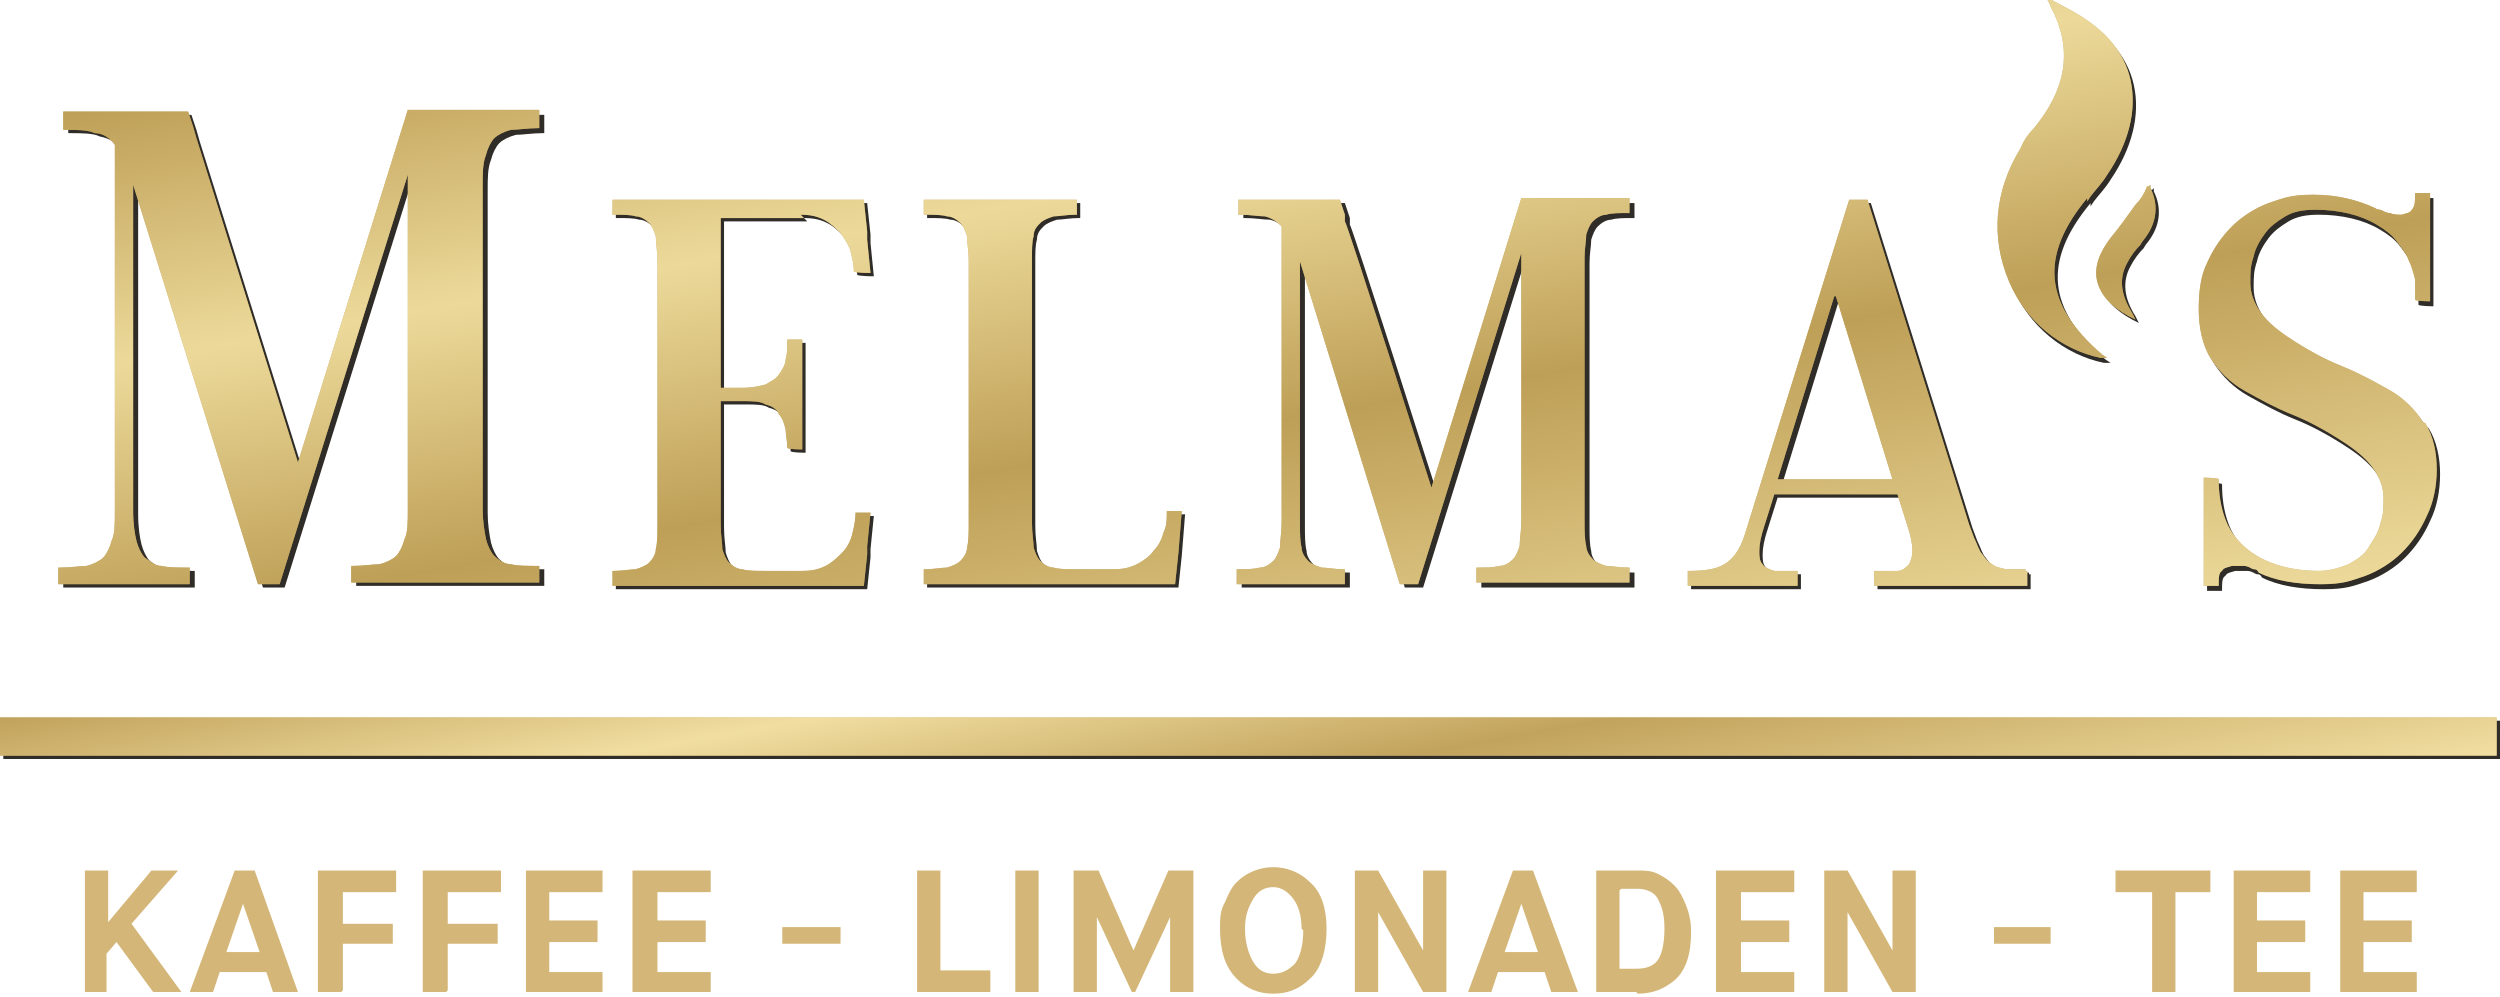 <?xml version="1.0" encoding="UTF-8"?> <svg xmlns="http://www.w3.org/2000/svg" xmlns:xlink="http://www.w3.org/1999/xlink" id="Layer_2" version="1.1" viewBox="0 0 150.2 59.9"><defs><style> .st0 { fill: #d4b678; } .st1 { fill: #302d29; } .st2 { fill: url(#linear-gradient); } .st2, .st3 { isolation: isolate; opacity: .8; } .st4 { fill: #be9f59; } .st3 { fill: url(#linear-gradient1); } .st5 { display: none; } </style><linearGradient id="linear-gradient" x1="72.5" y1="29.5" x2="77.5" y2="1.6" gradientTransform="translate(0 59.8) scale(1 -1)" gradientUnits="userSpaceOnUse"><stop offset="0" stop-color="#be9f56"></stop><stop offset=".3" stop-color="#f8e8aa"></stop><stop offset=".6" stop-color="#be9f56"></stop><stop offset="1" stop-color="#f8e8aa"></stop></linearGradient><linearGradient id="linear-gradient1" x1="69.9" y1="64.8" x2="78.9" y2="13.9" gradientTransform="translate(0 59.8) scale(1 -1)" gradientUnits="userSpaceOnUse"><stop offset="0" stop-color="#be9f56"></stop><stop offset=".3" stop-color="#f8e8aa"></stop><stop offset=".6" stop-color="#be9f56"></stop><stop offset="1" stop-color="#f8e8aa"></stop></linearGradient></defs><g id="logo_libary_1"><rect class="st1" x=".2" y="43.3" width="150" height="2.3"></rect><rect class="st0" y="43.1" width="150" height="2.3"></rect><rect class="st2" y="43.1" width="150" height="2.3"></rect><g class="st5"><path class="st1" d="M6.7,59.7h-1.4v-7.3h1.4v3.1h0l2.6-3.1h1.6l-2.8,3.2,3,4.1h-1.7l-2.2-3h0l-.6.7s0,2.3,0,2.3Z"></path><path class="st1" d="M18,59.7h-1.5l-.4-1.2h-2.8l-.4,1.2h-1.4l2.7-7.3h1.2l2.6,7.3h0ZM14.7,54.5h0l-1,2.9h2l-1-2.9Z"></path><path class="st1" d="M20.7,59.7h-1.4v-7.3h4.7v1.3h-3.2v1.9h3v1.2h-3v2.8Z"></path><path class="st1" d="M26.9,59.7h-1.4v-7.3h4.7v1.3h-3.2v1.9h3v1.2h-3v2.8Z"></path><path class="st1" d="M36.4,59.7h-4.6v-7.3h4.6v1.3h-3.2v1.7h2.9v1.3h-2.9v1.8h3.2s0,1.3,0,1.3Z"></path><path class="st1" d="M42.8,59.7h-4.7v-7.3h4.7v1.3h-3.2v1.7h2.9v1.3h-2.9v1.8h3.2s0,1.3,0,1.3Z"></path><path class="st1" d="M50.6,56.8h-3.5v-1h3.5v1Z"></path><path class="st1" d="M59.7,59.7h-4.5v-7.3h1.4v6h3s0,1.3,0,1.3Z"></path><path class="st1" d="M62.5,59.7h-1.4v-7.3h1.4v7.3Z"></path><path class="st1" d="M66,59.7h-1.4v-7.3h1.5l2.1,4.8h0l2.1-4.8h1.5v7.3h-1.4v-4.5h0l-2.1,4.5h-.2l-2.1-4.5h0v4.5h0Z"></path><path class="st1" d="M73.5,56c0-.6,0-1.1.3-1.6.2-.5.4-.9.7-1.2.6-.6,1.4-.9,2.2-.9s1.6.3,2.2.9c.7.6,1,1.6,1,2.8s-.3,2.4-1,3c-.6.6-1.3.9-2.2.9s-1.6-.3-2.2-.9c-.7-.7-1-1.7-1-3h0ZM78.4,56c0-.8-.2-1.4-.5-1.8-.3-.4-.7-.7-1.2-.7s-.9.2-1.2.7-.5,1-.5,1.8.2,1.5.5,2,.7.7,1.2.7.9-.2,1.3-.6c.3-.4.5-1.1.5-2h0Z"></path><path class="st1" d="M82.9,59.7h-1.4v-7.3h1.4l2.7,4.8h0v-4.8h1.4v7.3h-1.4l-2.7-4.8h0v4.8Z"></path><path class="st1" d="M94.8,59.7h-1.5l-.4-1.2h-2.8l-.4,1.2h-1.4l2.7-7.3h1.2l2.7,7.3h0ZM91.6,54.5h0l-1,2.9h2s-1-2.9-1-2.9Z"></path><path class="st1" d="M98.5,59.7h-2.4v-7.3h2.5c.4,0,.8,0,1.2.2s.7.4,1,.7.5.7.7,1.2.3,1,.3,1.6c0,1.3-.3,2.3-1,2.9-.6.5-1.3.8-2.2.8h0ZM97.5,53.7v4.7h1c.5,0,.9-.1,1.2-.4.3-.3.5-1,.5-2s-.2-1.4-.4-1.8-.7-.6-1.2-.6h-1Z"></path><path class="st1" d="M107.9,59.7h-4.7v-7.3h4.7v1.3h-3.2v1.7h2.9v1.3h-2.9v1.8h3.2s0,1.3,0,1.3Z"></path><path class="st1" d="M111.2,59.7h-1.4v-7.3h1.4l2.7,4.8h0v-4.8h1.4v7.3h-1.4l-2.7-4.8h0v4.8Z"></path><path class="st1" d="M123.4,56.8h-3.4v-1h3.4v1Z"></path><path class="st1" d="M130.8,59.7h-1.4v-6h-2.2v-1.3h5.7v1.3h-2.1v6Z"></path><path class="st1" d="M138.9,59.7h-4.6v-7.3h4.6v1.3h-3.2v1.7h2.9v1.3h-2.9v1.8h3.2s0,1.3,0,1.3Z"></path><path class="st1" d="M145.4,59.7h-4.6v-7.3h4.6v1.3h-3.2v1.7h2.9v1.3h-2.9v1.8h3.2s0,1.3,0,1.3Z"></path></g><g><path class="st0" d="M6.5,59.6h-1.4v-7.3h1.4v3.1h0l2.6-3.1h1.6l-2.8,3.2,3,4.1h-1.7l-2.2-3h0l-.6.7s0,2.3,0,2.3Z"></path><path class="st0" d="M17.9,59.6h-1.5l-.4-1.2h-2.8l-.4,1.2h-1.4l2.7-7.3h1.2l2.6,7.3h0ZM14.6,54.3h0l-1,2.9h2l-1-2.9Z"></path><path class="st0" d="M20.5,59.6h-1.4v-7.3h4.7v1.3h-3.2v1.9h3v1.2h-3v2.8Z"></path><path class="st0" d="M26.8,59.6h-1.4v-7.3h4.7v1.3h-3.2v1.9h3v1.2h-3v2.8Z"></path><path class="st0" d="M36.2,59.6h-4.6v-7.3h4.6v1.3h-3.2v1.7h2.9v1.3h-2.9v1.8h3.2s0,1.3,0,1.3Z"></path><path class="st0" d="M42.7,59.6h-4.7v-7.3h4.7v1.3h-3.2v1.7h2.9v1.3h-2.9v1.8h3.2s0,1.3,0,1.3Z"></path><path class="st0" d="M50.5,56.7h-3.5v-1h3.5v1Z"></path><path class="st0" d="M59.6,59.6h-4.5v-7.3h1.4v6h3s0,1.3,0,1.3Z"></path><path class="st0" d="M62.4,59.6h-1.4v-7.3h1.4v7.3Z"></path><path class="st0" d="M65.9,59.6h-1.4v-7.3h1.5l2.1,4.8h0l2.1-4.8h1.5v7.3h-1.4v-4.5h0l-2.1,4.5h-.2l-2.1-4.5h0v4.5h0Z"></path><path class="st0" d="M73.3,55.8c0-.6,0-1.1.3-1.6.2-.5.4-.9.7-1.2.6-.6,1.4-.9,2.2-.9s1.6.3,2.2.9c.7.6,1,1.6,1,2.8s-.3,2.4-1,3c-.6.6-1.3.9-2.2.9s-1.6-.3-2.2-.9c-.7-.7-1-1.7-1-3h0ZM78.2,55.8c0-.8-.2-1.4-.5-1.8-.3-.4-.7-.7-1.2-.7s-.9.2-1.2.7-.5,1-.5,1.8.2,1.5.5,2,.7.7,1.2.7.9-.2,1.3-.6c.3-.4.5-1.1.5-2h0Z"></path><path class="st0" d="M82.8,59.6h-1.4v-7.3h1.4l2.7,4.8h0v-4.8h1.4v7.3h-1.4l-2.7-4.8h0v4.8Z"></path><path class="st0" d="M94.7,59.6h-1.5l-.4-1.2h-2.8l-.4,1.2h-1.4l2.7-7.3h1.2l2.7,7.3h0ZM91.4,54.3h0l-1,2.9h2s-1-2.9-1-2.9Z"></path><path class="st0" d="M98.3,59.6h-2.4v-7.3h2.5c.4,0,.8,0,1.2.2s.7.4,1,.7.5.7.7,1.2.3,1,.3,1.6c0,1.3-.3,2.3-1,2.9-.6.5-1.3.8-2.2.8h0ZM97.3,53.5v4.7h1c.5,0,.9-.1,1.2-.4.3-.3.5-1,.5-2s-.2-1.4-.4-1.8-.7-.6-1.2-.6h-1Z"></path><path class="st0" d="M107.8,59.6h-4.7v-7.3h4.7v1.3h-3.2v1.7h2.9v1.3h-2.9v1.8h3.2s0,1.3,0,1.3Z"></path><path class="st0" d="M111,59.6h-1.4v-7.3h1.4l2.7,4.8h0v-4.8h1.4v7.3h-1.4l-2.7-4.8h0v4.8Z"></path><path class="st0" d="M123.2,56.7h-3.4v-1h3.4v1Z"></path><path class="st0" d="M130.7,59.6h-1.4v-6h-2.2v-1.3h5.7v1.3h-2.1v6Z"></path><path class="st0" d="M138.8,59.6h-4.6v-7.3h4.6v1.3h-3.2v1.7h2.9v1.3h-2.9v1.8h3.2s0,1.3,0,1.3Z"></path><path class="st0" d="M145.2,59.6h-4.6v-7.3h4.6v1.3h-3.2v1.7h2.9v1.3h-2.9v1.8h3.2s0,1.3,0,1.3Z"></path></g><path class="st1" d="M91.8,12.2h6.4v.9h-.1c-.5,0-1,0-1.3.1-.3,0-.6.2-.8.4-.2.2-.3.5-.4.8,0,.4-.1.8-.1,1.4v15.8c0,.6,0,1.1.1,1.5,0,.3.2.6.4.8.2.2.5.3.8.4.3,0,.8.1,1.3.1h.1v.9h-9.2v-.9h.1c.5,0,.9,0,1.3-.1.3,0,.6-.2.8-.4.2-.2.3-.5.4-.8,0-.4.1-.9.1-1.5V15.4l-6.2,19.9h-1.1c0,0-6-19.4-6-19.4v15.7c0,.6,0,1.1.1,1.5,0,.3.2.6.4.8.2.2.5.3.8.4.3,0,.8.1,1.3.1h.1v.9h-6.5v-.9h.1c.5,0,.9,0,1.3-.1.3,0,.6-.2.8-.4.2-.2.3-.5.4-.8,0-.4.1-.9.1-1.5V13.8c-.3-.3-.6-.5-1-.6-.4,0-.9-.1-1.5-.1h-.1v-.9h6.1l.3.9v.4c.1,0,5.2,16,5.2,16l5.4-17.4h0ZM70.3,31c0,.4,0,.8-.2,1.2-.1.4-.3.8-.6,1.1-.2.3-.6.6-1,.8s-.8.3-1.4.3h-2.3c-.5,0-1,0-1.3-.1-.3,0-.6-.2-.8-.4-.2-.2-.3-.5-.4-.8,0-.4-.1-.8-.1-1.5v-15.8c0-.6,0-1.1.1-1.4,0-.4.2-.6.4-.8s.5-.3.8-.4c.3,0,.8-.1,1.3-.1h.1v-.9h-9.2v.9h.1c.5,0,1,0,1.3.1.3,0,.6.2.8.4.2.2.3.5.4.8,0,.4.1.9.1,1.4v15.8c0,.6,0,1.1-.1,1.5,0,.3-.2.6-.4.8-.2.2-.5.3-.8.4-.3,0-.8.1-1.3.1h-.1v.9h15.1l.2-1.9.2-2.5h-.9c0,.1,0,.1,0,.1ZM18.2,28.3l-6.2-19.8-.2-.7-.3-.9h-7.4v1.1h.1c.7,0,1.4,0,1.8.2.5.1.9.3,1.2.7v22c0,.8,0,1.4-.2,1.8-.1.4-.3.8-.5,1s-.6.4-1,.5c-.4,0-.9.1-1.6.1h-.1v1h7.9v-1h-.1c-.6,0-1.2,0-1.6-.1-.4,0-.7-.3-1-.5-.2-.2-.4-.6-.5-1s-.2-1-.2-1.8V11.3l7.5,24h0c0,0,1.3,0,1.3,0l7.7-24.6v20.1c0,.8,0,1.4-.2,1.8-.1.4-.3.8-.5,1s-.6.4-1,.5c-.4,0-1,.1-1.6.1h-.1v1h11.3v-1h-.1c-.6,0-1.2,0-1.6-.1-.4,0-.8-.3-1-.5-.2-.2-.4-.6-.5-1-.1-.5-.2-1.1-.2-1.8V11.4c0-.7,0-1.3.2-1.8.1-.4.3-.8.5-1s.6-.4,1-.5c.4,0,1-.1,1.6-.1h.1v-1.1h-7.9l-6.7,21.5h0ZM48.3,13.1c.6,0,1,.1,1.4.3s.7.5,1,.8c.2.3.5.7.6,1.1.1.4.2.8.2,1.2h0c0,.1,1,.1,1,.1l-.2-2v-.5l-.2-1.9h-15.1v.9h.1c.5,0,1,0,1.3.1.3,0,.6.2.8.4s.3.5.4.8c0,.4.1.9.1,1.5v15.8c0,.6,0,1.1-.1,1.5,0,.3-.2.6-.4.8-.2.2-.5.3-.8.4-.3,0-.8.1-1.3.1h-.1v.9h15.1l.2-1.9v-.5l.2-2h-.9c0,.5-.1.9-.2,1.3s-.3.8-.6,1.1c-.3.3-.6.6-1,.8-.4.2-.8.3-1.4.3h-2.3c-.5,0-1,0-1.3-.1-.3,0-.6-.2-.8-.4-.2-.2-.3-.5-.4-.8,0-.4-.1-.8-.1-1.5v-7.4h1.3c.6,0,1.1,0,1.4.2.4.1.7.3.8.6.2.2.3.5.4.9,0,.3.1.7.1,1.1h0c0,.1.9.1.9.1v-6.6h-.9c0,.5,0,.9-.1,1.2,0,.3-.2.6-.4.9s-.5.4-.8.6c-.4.1-.8.2-1.4.2h-1.3v-10.2h5,0ZM145.8,25.7c-.5-.8-1.2-1.5-2.1-2-.9-.5-1.8-1-2.8-1.4s-1.9-.9-2.7-1.4c-.8-.5-1.5-1-2-1.6-.5-.6-.8-1.3-.8-2s0-1,.2-1.6c.1-.5.4-1,.7-1.4.3-.4.7-.7,1.2-1s1.1-.4,1.8-.4c1.4,0,2.7.3,3.7.9h0c0,0,0,0,0,0,.5.3.9.6,1.2,1,.3.4.6.8.7,1.1.2.4.3.8.4,1.2,0,.4,0,.8,0,1.2h0c0,.1.9.1.9.1v-6.5h-.9c0,.5,0,.8-.2,1-.1.2-.3.2-.6.3-.2,0-.5,0-.7-.1-.3,0-.5-.2-.6-.2,0,0-.2,0-.3-.1h0c-1.1-.5-2.3-.8-3.7-.8s-1.8.2-2.7.5c-.8.3-1.6.8-2.2,1.4-.6.6-1.1,1.3-1.5,2.2-.4.8-.5,1.8-.5,2.8s.2,2.1.7,2.9c.5.8,1.2,1.5,2.1,2,.9.5,1.8,1,2.8,1.4,1,.4,1.9.9,2.7,1.4.8.5,1.5,1,2,1.6.5.6.8,1.3.8,2s0,1-.2,1.6c-.1.5-.4.9-.7,1.4s-.7.7-1.2,1c-.5.2-1.1.4-1.8.4-1.4,0-2.7-.3-3.7-.9h0c-1-.6-1.6-1.4-1.9-2.2-.3-.8-.4-1.6-.4-2.4h0c0-.1-.9-.1-.9-.1v6.5h.9c0-.5,0-.8.2-.9.1-.2.3-.2.6-.3.2,0,.5,0,.7,0,.3,0,.5.2.6.2.1,0,.2,0,.3.2,1,.5,2.3.7,3.7.7s1.8-.2,2.7-.5c.8-.3,1.6-.8,2.2-1.4.6-.6,1.1-1.3,1.5-2.2.4-.8.6-1.8.6-2.8s-.2-2-.7-2.8h0ZM129.3,11.4h-.1c-.2.5-.4.8-.7,1.1-.5.7-1,1.4-1.5,2-.7.9-1,1.8-.8,2.6.2.8.8,1.5,1.9,2.1l.4.2-.2-.4c-.7-1.1-.8-2.1-.3-3,.2-.4.5-.8.8-1.1,0,0,.1-.2.2-.3.8-1,.9-2.1.4-3.1v-.2c0,0,0,0,0,0ZM125.6,12.4l.2-.3c.3-.4.7-.8,1-1.3,1.3-1.9,1.8-3.9,1.4-5.7-.4-1.8-1.7-3.2-3.8-4.3l-1.3-.7s.3.5.3.6c1.4,2.6.9,5-1,7.3-.3.3-.6.7-.8,1.2-1.6,2.6-1.8,5.4-.7,8,1,2.4,3.1,4.1,5.5,4.6h.4c0,0-.3-.2-.3-.2-3.5-3-3.8-5.9-.9-9.4h0ZM121.9,34.5h.1v.9h-9.2v-.9h.1c.5,0,.9,0,1.3,0,.3,0,.5-.2.7-.4.1-.2.2-.5.2-.8,0-.4-.1-.9-.3-1.5l-.6-1.9h-7.4l-.6,1.9c-.2.6-.3,1.1-.3,1.5,0,.3,0,.6.2.8.1.2.4.3.7.4.3,0,.8,0,1.3,0h.1v.9h-6.6v-.9h.1c.9,0,1.6-.1,2.1-.4s.9-.8,1.2-1.7l6.3-20.2h1.1c0,0,6.1,19.5,6.1,19.5l.3.8c.2.4.3.8.5,1,.2.3.4.5.6.6.2.2.5.2.8.3.3,0,.7,0,1.2,0h0ZM110.5,18l-3.4,11h6.9s-3.4-11-3.4-11Z"></path><path class="st4" d="M91.5,11.9h6.4v.9h-.1c-.5,0-1,0-1.3.1-.3,0-.6.2-.8.4-.2.2-.3.5-.4.8,0,.4-.1.8-.1,1.4v15.8c0,.6,0,1.1.1,1.5,0,.3.2.6.4.8.2.2.5.3.8.4.3,0,.8.1,1.3.1h.1v.9h-9.2v-.9h.1c.5,0,.9,0,1.3-.1.3,0,.6-.2.8-.4.2-.2.3-.5.4-.8,0-.4.1-.9.1-1.5V15.2l-6.2,19.9h-1.1c0,0-6-19.4-6-19.4v15.7c0,.6,0,1.1.1,1.5,0,.3.2.6.4.8.2.2.5.3.8.4.3,0,.8.1,1.3.1h.1v.9h-6.5v-.9h.1c.5,0,.9,0,1.3-.1.3,0,.6-.2.8-.4.2-.2.3-.5.4-.8,0-.4.1-.9.1-1.5V13.6c-.3-.3-.6-.5-1-.6-.4,0-.9-.1-1.5-.1h-.1v-.9h6.1l.3.9v.4c.1,0,5.2,16,5.2,16l5.4-17.4h0ZM70.1,30.8c0,.4,0,.8-.2,1.2-.1.4-.3.8-.6,1.1-.2.3-.6.6-1,.8s-.8.3-1.4.3h-2.3c-.5,0-1,0-1.3-.1-.3,0-.6-.2-.8-.4-.2-.2-.3-.5-.4-.8,0-.4-.1-.8-.1-1.5v-15.8c0-.6,0-1.1.1-1.4,0-.4.2-.6.4-.8s.5-.3.8-.4c.3,0,.8-.1,1.3-.1h.1v-.9h-9.2v.9h.1c.5,0,1,0,1.3.1.3,0,.6.2.8.4.2.2.3.5.4.8,0,.4.1.9.1,1.4v15.8c0,.6,0,1.1-.1,1.5,0,.3-.2.6-.4.8-.2.2-.5.3-.8.4-.3,0-.8.1-1.3.1h-.1v.9h15.1l.2-1.9.2-2.5h-.9c0,.1,0,.1,0,.1ZM18,28.1l-6.2-19.8-.2-.7-.3-.9H3.8v1.1h.1c.7,0,1.4,0,1.8.2.5,0,.9.3,1.2.7v22c0,.8,0,1.4-.2,1.8-.1.4-.3.8-.5,1s-.6.4-1,.5c-.4,0-.9.1-1.6.1h-.1v1h7.9v-1h-.1c-.6,0-1.2,0-1.6-.1-.4,0-.7-.3-1-.5-.2-.2-.4-.6-.5-1-.1-.4-.2-1-.2-1.8V11.1l7.5,24h0c0,0,1.3,0,1.3,0l7.7-24.6v20.1c0,.8,0,1.4-.2,1.8-.1.4-.3.8-.5,1s-.6.4-1,.5c-.4,0-1,.1-1.6.1h-.1v1h11.3v-1h-.1c-.6,0-1.2,0-1.6-.1-.4,0-.8-.3-1-.5-.2-.2-.4-.6-.5-1-.1-.5-.2-1.1-.2-1.8V11.1c0-.7,0-1.3.2-1.8.1-.4.3-.8.5-1s.6-.4,1-.5c.4,0,1-.1,1.6-.1h.1v-1.1h-7.9l-6.7,21.5h0ZM48.1,12.9c.6,0,1,.1,1.4.3s.7.5,1,.8c.2.3.5.7.6,1.1.1.4.2.8.2,1.2h0c0,.1,1,.1,1,.1l-.2-2v-.5l-.2-1.9h-15.1v.9h.1c.5,0,1,0,1.3.1.3,0,.6.2.8.4s.3.5.4.8c0,.4.1.9.1,1.5v15.8c0,.6,0,1.1-.1,1.5,0,.3-.2.6-.4.8-.2.2-.5.3-.8.4-.3,0-.8.1-1.3.1h-.1v.9h15.1l.2-1.9v-.5l.2-2h-.9c0,.5-.1.9-.2,1.3s-.3.8-.6,1.1c-.3.3-.6.6-1,.8-.4.2-.8.3-1.4.3h-2.3c-.5,0-1,0-1.3-.1-.3,0-.6-.2-.8-.4-.2-.2-.3-.5-.4-.8,0-.4-.1-.8-.1-1.5v-7.4h1.3c.6,0,1.1,0,1.4.2.4.1.7.3.8.6.2.2.3.5.4.9,0,.3.1.7.1,1.1h0c0,.1.9.1.9.1v-6.6h-.9c0,.5,0,.9-.1,1.2,0,.3-.2.6-.4.9s-.5.4-.8.6c-.4.1-.8.2-1.4.2h-1.3v-10.2h5,0ZM145.6,25.4c-.5-.8-1.2-1.5-2.1-2-.9-.5-1.8-1-2.8-1.4s-1.9-.9-2.7-1.4c-.8-.5-1.5-1-2-1.6-.5-.6-.8-1.3-.8-2s0-1,.2-1.6c.1-.5.4-1,.7-1.4.3-.4.7-.7,1.2-1s1.1-.4,1.8-.4c1.4,0,2.7.3,3.7.9h0c0,0,0,0,0,0,.5.3.9.6,1.2,1,.3.4.6.8.7,1.1.2.4.3.8.4,1.2,0,.4,0,.8,0,1.2h0c0,.1.9.1.9.1v-6.5h-.9c0,.5,0,.8-.2,1-.1.2-.3.2-.6.3-.2,0-.5,0-.7-.1-.3,0-.5-.2-.6-.2,0,0-.2,0-.3-.1h0c-1.1-.5-2.3-.8-3.7-.8s-1.8.2-2.7.5c-.8.3-1.6.8-2.2,1.4-.6.6-1.1,1.3-1.5,2.2-.4.8-.5,1.8-.5,2.8s.2,2.1.7,2.9c.5.8,1.2,1.5,2.1,2,.9.5,1.8,1,2.8,1.4,1,.4,1.9.9,2.7,1.4.8.5,1.5,1,2,1.6.5.6.8,1.3.8,2s0,1-.2,1.6c-.1.5-.4.9-.7,1.4s-.7.7-1.2,1c-.5.2-1.1.4-1.8.4-1.4,0-2.7-.3-3.7-.9h0c-1-.6-1.6-1.4-1.9-2.2-.3-.8-.4-1.6-.4-2.4h0c0-.1-.9-.1-.9-.1v6.5h.9c0-.5,0-.8.2-.9.1-.2.3-.2.6-.3.2,0,.5,0,.7,0,.3,0,.5.2.6.2.1,0,.2,0,.3.2,1,.5,2.3.7,3.7.7s1.8-.2,2.7-.5c.8-.3,1.6-.8,2.2-1.4.6-.6,1.1-1.3,1.5-2.2.4-.8.6-1.8.6-2.8s-.2-2-.7-2.8h0ZM129.1,11.2h-.1c-.2.5-.4.8-.7,1.1-.5.7-1,1.4-1.5,2-.7.9-1,1.8-.8,2.6.2.8.8,1.5,1.9,2.1l.4.2-.2-.4c-.7-1.1-.8-2.1-.3-3,.2-.4.5-.8.8-1.1,0,0,.1-.2.2-.3.8-1,.9-2.1.4-3.1v-.2c0,0,0,0,0,0ZM125.4,12.1l.2-.3c.3-.4.7-.8,1-1.3,1.3-1.9,1.8-3.9,1.4-5.7-.4-1.8-1.7-3.2-3.8-4.3l-1.3-.7s.3.5.3.6c1.4,2.6.9,5-1,7.3-.3.3-.6.7-.8,1.2-1.6,2.6-1.8,5.4-.7,8,1,2.4,3.1,4.1,5.5,4.6h.4c0,0-.3-.2-.3-.2-3.5-3-3.8-5.9-.9-9.4h0ZM121.7,34.3h.1v.9h-9.2v-.9h.1c.5,0,.9,0,1.3,0,.3,0,.5-.2.7-.4.1-.2.2-.5.2-.8,0-.4-.1-.9-.3-1.5l-.6-1.9h-7.4l-.6,1.9c-.2.6-.3,1.1-.3,1.5,0,.3,0,.6.2.8.1.2.4.3.7.4.3,0,.8,0,1.3,0h.1v.9h-6.6v-.9h.1c.9,0,1.6-.1,2.1-.4s.9-.8,1.2-1.7l6.3-20.2h1.1c0,0,6.1,19.5,6.1,19.5l.3.8c.2.4.3.8.5,1,.2.3.4.5.6.6.2.2.5.2.8.3.3,0,.7,0,1.2,0h0ZM110.2,17.8l-3.4,11h6.9s-3.4-11-3.4-11Z"></path><path class="st3" d="M91.5,11.9h6.4v.9h-.1c-.5,0-1,0-1.3.1-.3,0-.6.2-.8.4-.2.2-.3.5-.4.8,0,.4-.1.8-.1,1.4v15.8c0,.6,0,1.1.1,1.5,0,.3.2.6.4.8.2.2.5.3.8.4.3,0,.8.1,1.3.1h.1v.9h-9.2v-.9h.1c.5,0,.9,0,1.3-.1.3,0,.6-.2.8-.4.2-.2.3-.5.4-.8,0-.4.1-.9.1-1.5V15.2l-6.2,19.9h-1.1c0,0-6-19.4-6-19.4v15.7c0,.6,0,1.1.1,1.5,0,.3.2.6.4.8.2.2.5.3.8.4.3,0,.8.1,1.3.1h.1v.9h-6.5v-.9h.1c.5,0,.9,0,1.3-.1.3,0,.6-.2.8-.4.2-.2.3-.5.4-.8,0-.4.1-.9.1-1.5V13.6c-.3-.3-.6-.5-1-.6-.4,0-.9-.1-1.5-.1h-.1v-.9h6.1l.3.9v.4c.1,0,5.2,16,5.2,16l5.4-17.4h0ZM70.1,30.8c0,.4,0,.8-.2,1.2-.1.4-.3.8-.6,1.1-.2.3-.6.6-1,.8s-.8.3-1.4.3h-2.3c-.5,0-1,0-1.3-.1-.3,0-.6-.2-.8-.4-.2-.2-.3-.5-.4-.8,0-.4-.1-.8-.1-1.5v-15.8c0-.6,0-1.1.1-1.4,0-.4.2-.6.4-.8s.5-.3.8-.4c.3,0,.8-.1,1.3-.1h.1v-.9h-9.2v.9h.1c.5,0,1,0,1.3.1.3,0,.6.2.8.4.2.2.3.5.4.8,0,.4.1.9.1,1.4v15.8c0,.6,0,1.1-.1,1.5,0,.3-.2.6-.4.8-.2.2-.5.3-.8.4-.3,0-.8.1-1.3.1h-.1v.9h15.1l.2-1.9.2-2.5h-.9c0,.1,0,.1,0,.1ZM18,28.1l-6.2-19.8-.2-.7-.3-.9H3.8v1.1h.1c.7,0,1.4,0,1.8.2.5,0,.9.3,1.2.7v22c0,.8,0,1.4-.2,1.8-.1.4-.3.8-.5,1s-.6.4-1,.5c-.4,0-.9.1-1.6.1h-.1v1h7.9v-1h-.1c-.6,0-1.2,0-1.6-.1-.4,0-.7-.3-1-.5-.2-.2-.4-.6-.5-1-.1-.4-.2-1-.2-1.8V11.1l7.5,24h0c0,0,1.3,0,1.3,0l7.7-24.6v20.1c0,.8,0,1.4-.2,1.8-.1.4-.3.8-.5,1s-.6.4-1,.5c-.4,0-1,.1-1.6.1h-.1v1h11.3v-1h-.1c-.6,0-1.2,0-1.6-.1-.4,0-.8-.3-1-.5-.2-.2-.4-.6-.5-1-.1-.5-.2-1.1-.2-1.8V11.1c0-.7,0-1.3.2-1.8.1-.4.3-.8.5-1s.6-.4,1-.5c.4,0,1-.1,1.6-.1h.1v-1.1h-7.9l-6.7,21.5h0ZM48.1,12.9c.6,0,1,.1,1.4.3s.7.5,1,.8c.2.3.5.7.6,1.1.1.4.2.8.2,1.2h0c0,.1,1,.1,1,.1l-.2-2v-.5l-.2-1.9h-15.1v.9h.1c.5,0,1,0,1.3.1.3,0,.6.2.8.4s.3.5.4.8c0,.4.1.9.1,1.5v15.8c0,.6,0,1.1-.1,1.5,0,.3-.2.6-.4.8-.2.2-.5.3-.8.4-.3,0-.8.1-1.3.1h-.1v.9h15.1l.2-1.9v-.5l.2-2h-.9c0,.5-.1.9-.2,1.3s-.3.8-.6,1.1c-.3.3-.6.6-1,.8-.4.2-.8.3-1.4.3h-2.3c-.5,0-1,0-1.3-.1-.3,0-.6-.2-.8-.4-.2-.2-.3-.5-.4-.8,0-.4-.1-.8-.1-1.5v-7.4h1.3c.6,0,1.1,0,1.4.2.4.1.7.3.8.6.2.2.3.5.4.9,0,.3.1.7.1,1.1h0c0,.1.9.1.9.1v-6.6h-.9c0,.5,0,.9-.1,1.2,0,.3-.2.6-.4.9s-.5.4-.8.6c-.4.1-.8.2-1.4.2h-1.3v-10.2h5,0ZM145.6,25.4c-.5-.8-1.2-1.5-2.1-2-.9-.5-1.8-1-2.8-1.4s-1.9-.9-2.7-1.4c-.8-.5-1.5-1-2-1.6-.5-.6-.8-1.3-.8-2s0-1,.2-1.6c.1-.5.4-1,.7-1.4.3-.4.7-.7,1.2-1s1.1-.4,1.8-.4c1.4,0,2.7.3,3.7.9h0c0,0,0,0,0,0,.5.3.9.6,1.2,1,.3.4.6.8.7,1.1.2.4.3.8.4,1.2,0,.4,0,.8,0,1.2h0c0,.1.9.1.9.1v-6.5h-.9c0,.5,0,.8-.2,1-.1.2-.3.2-.6.3-.2,0-.5,0-.7-.1-.3,0-.5-.2-.6-.2,0,0-.2,0-.3-.1h0c-1.1-.5-2.3-.8-3.7-.8s-1.8.2-2.7.5c-.8.3-1.6.8-2.2,1.4-.6.6-1.1,1.3-1.5,2.2-.4.8-.5,1.8-.5,2.8s.2,2.1.7,2.9c.5.8,1.2,1.5,2.1,2,.9.5,1.8,1,2.8,1.4,1,.4,1.9.9,2.7,1.4.8.5,1.5,1,2,1.6.5.6.8,1.3.8,2s0,1-.2,1.6c-.1.5-.4.9-.7,1.4s-.7.7-1.2,1c-.5.2-1.1.4-1.8.4-1.4,0-2.7-.3-3.7-.9h0c-1-.6-1.6-1.4-1.9-2.2-.3-.8-.4-1.6-.4-2.4h0c0-.1-.9-.1-.9-.1v6.5h.9c0-.5,0-.8.2-.9.1-.2.3-.2.6-.3.2,0,.5,0,.7,0,.3,0,.5.2.6.2.1,0,.2,0,.3.2,1,.5,2.3.7,3.7.7s1.8-.2,2.7-.5c.8-.3,1.6-.8,2.2-1.4.6-.6,1.1-1.3,1.5-2.2.4-.8.6-1.8.6-2.8s-.2-2-.7-2.8h0ZM129.1,11.2h-.1c-.2.5-.4.8-.7,1.1-.5.7-1,1.4-1.5,2-.7.9-1,1.8-.8,2.6.2.8.8,1.5,1.9,2.1l.4.2-.2-.4c-.7-1.1-.8-2.1-.3-3,.2-.4.5-.8.8-1.1,0,0,.1-.2.2-.3.8-1,.9-2.1.4-3.1v-.2c0,0,0,0,0,0ZM125.4,12.1l.2-.3c.3-.4.7-.8,1-1.3,1.3-1.9,1.8-3.9,1.4-5.7-.4-1.8-1.7-3.2-3.8-4.3l-1.3-.7s.3.5.3.6c1.4,2.6.9,5-1,7.3-.3.3-.6.7-.8,1.2-1.6,2.6-1.8,5.4-.7,8,1,2.4,3.1,4.1,5.5,4.6h.4c0,0-.3-.2-.3-.2-3.5-3-3.8-5.9-.9-9.4h0ZM121.7,34.3h.1v.9h-9.2v-.9h.1c.5,0,.9,0,1.3,0,.3,0,.5-.2.7-.4.1-.2.2-.5.2-.8,0-.4-.1-.9-.3-1.5l-.6-1.9h-7.4l-.6,1.9c-.2.6-.3,1.1-.3,1.5,0,.3,0,.6.2.8.1.2.4.3.7.4.3,0,.8,0,1.3,0h.1v.9h-6.6v-.9h.1c.9,0,1.6-.1,2.1-.4s.9-.8,1.2-1.7l6.3-20.2h1.1c0,0,6.1,19.5,6.1,19.5l.3.8c.2.4.3.8.5,1,.2.3.4.5.6.6.2.2.5.2.8.3.3,0,.7,0,1.2,0h0ZM110.2,17.8l-3.4,11h6.9s-3.4-11-3.4-11Z"></path></g></svg> 
